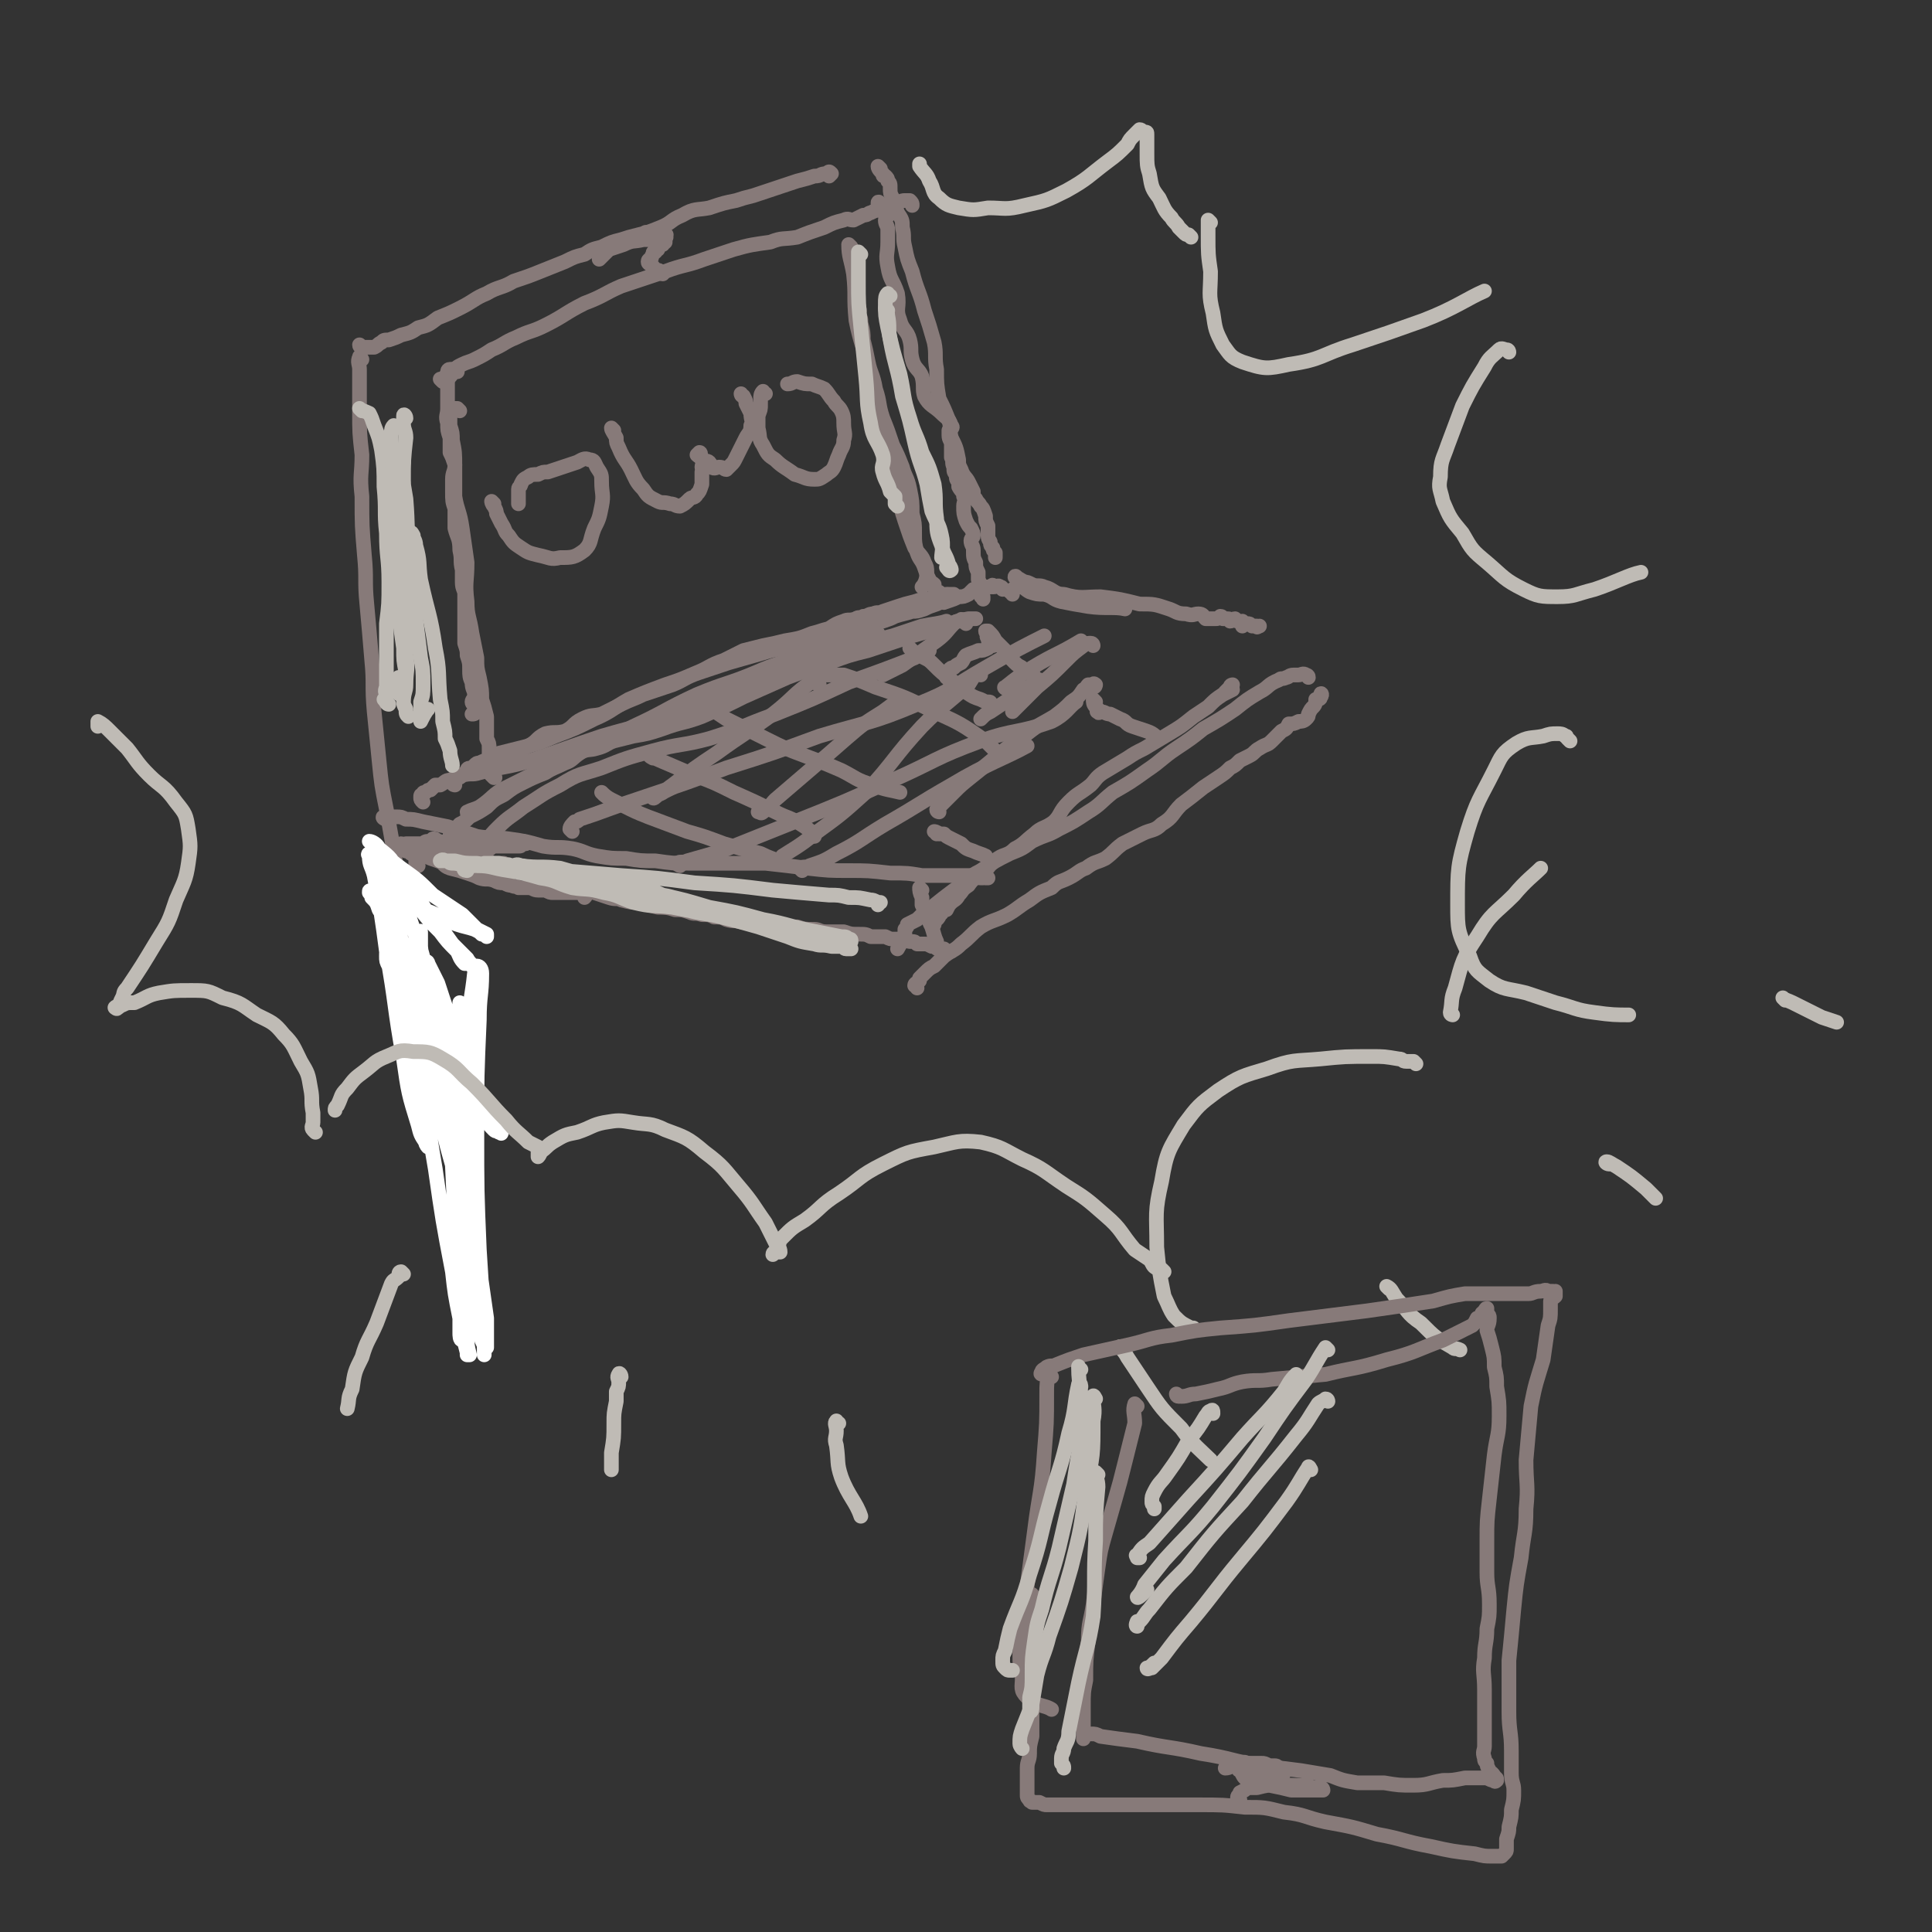 <svg viewBox='0 0 790 790' version='1.1' xmlns='http://www.w3.org/2000/svg' xmlns:xlink='http://www.w3.org/1999/xlink'><rect x="0" y="0" width="790" height="790" fill="#333333" stroke="none"/><g fill='none' stroke='#877A79' stroke-width='6' stroke-linecap='round' stroke-linejoin='round'><path d='M148,147c0,0 -1,-2 -1,-1 -1,2 0,3 0,5 0,9 0,9 0,17 0,9 0,9 1,18 0,8 -1,8 0,17 0,12 0,12 1,24 1,10 0,10 1,20 1,11 1,11 2,23 1,10 0,10 1,21 1,10 1,10 2,20 1,10 1,10 3,20 2,11 2,11 4,23 3,13 3,14 6,27 3,14 4,14 8,28 3,13 2,13 5,27 1,8 1,8 2,15 1,7 1,7 2,14 1,9 0,9 1,18 0,9 1,9 2,18 1,7 1,7 2,14 1,3 1,3 2,6 1,1 1,2 1,2 0,1 -2,1 -2,1 1,-1 2,-1 2,-2 '/><path d='M148,142c0,0 -1,0 -1,-1 0,0 1,1 2,1 1,0 1,0 2,0 1,0 1,0 2,0 2,-1 1,-1 3,-2 1,-1 1,-1 3,-1 3,-1 3,-1 5,-2 4,-1 4,-1 7,-3 4,-1 4,-1 8,-4 5,-2 5,-2 9,-4 6,-3 6,-4 11,-6 5,-3 6,-2 11,-5 6,-2 6,-2 11,-4 5,-2 5,-2 10,-4 4,-2 4,-2 8,-3 3,-2 3,-2 7,-3 4,-2 4,-2 8,-3 3,-1 3,-1 7,-2 4,-1 4,-1 9,-3 5,-2 4,-3 9,-5 5,-3 6,-2 11,-3 6,-2 6,-2 11,-3 3,-1 3,-1 7,-2 3,-1 3,-1 6,-2 3,-1 3,-1 6,-2 3,-1 3,-1 6,-2 4,-1 4,-1 7,-2 3,0 2,-1 5,-1 1,-1 1,-1 2,0 0,0 0,0 -1,1 '/><path d='M360,69c0,0 -1,-1 -1,-1 0,1 1,2 2,3 0,1 0,1 1,1 1,1 1,1 1,2 1,1 1,1 1,3 0,2 0,2 1,4 1,3 1,3 2,6 2,3 2,3 2,6 1,4 0,4 1,8 1,5 1,5 3,10 2,8 3,8 5,16 2,6 2,6 4,13 1,5 0,6 1,11 0,6 0,6 1,12 2,4 2,4 4,9 1,3 0,3 1,7 2,4 2,4 3,9 0,2 0,2 1,4 1,3 2,3 3,5 1,2 1,2 2,4 0,2 0,2 1,3 1,2 1,1 2,3 1,1 1,1 2,4 0,2 0,2 1,4 0,2 0,2 0,4 0,2 1,2 1,3 0,1 0,1 1,2 0,1 0,1 1,2 0,0 0,0 0,1 0,0 0,0 0,1 '/><path d='M410,241c0,0 0,-1 -1,-1 -1,-1 -1,0 -3,0 0,-1 0,-1 -1,0 -1,0 -1,0 -2,0 -1,0 -1,0 -2,0 -1,1 -1,1 -3,1 -1,1 -1,1 -2,2 -2,1 -2,1 -4,1 -2,1 -2,1 -5,2 -2,0 -2,0 -4,1 -3,1 -3,1 -5,2 -3,1 -3,1 -5,1 -3,1 -4,1 -7,2 -2,1 -2,1 -5,2 -3,1 -3,0 -7,1 -4,1 -4,1 -8,2 -5,1 -5,1 -9,2 -6,2 -6,3 -13,5 -6,2 -6,1 -12,3 -7,2 -7,2 -14,4 -6,2 -6,2 -12,4 -6,2 -6,3 -11,5 -6,2 -6,2 -12,4 -4,2 -5,2 -9,4 -4,2 -4,2 -8,4 -4,1 -4,0 -8,2 -4,2 -3,3 -7,5 -4,1 -4,0 -8,1 -4,2 -3,3 -7,5 -4,2 -4,2 -8,3 -2,1 -3,1 -5,2 -3,1 -3,1 -6,2 -2,1 -2,1 -4,3 -2,1 -2,1 -5,2 -2,1 -2,1 -4,2 -2,0 -2,1 -4,2 -1,0 -1,0 -2,0 -1,1 -1,1 -2,2 -1,0 -1,0 -2,1 -1,0 -1,0 -1,1 -1,0 -1,0 -1,1 0,1 0,1 1,2 0,0 0,0 0,0 '/><path d='M158,335c-1,0 -2,-1 -1,-1 0,0 1,0 2,0 2,0 2,0 3,0 2,0 2,0 4,1 3,0 3,0 7,1 5,1 5,1 10,2 6,2 6,2 12,4 6,1 6,0 13,1 7,1 7,1 14,3 6,1 6,0 12,1 5,1 5,2 10,3 6,1 6,1 12,1 6,1 6,1 12,1 7,1 7,1 14,1 8,0 8,0 15,0 8,0 8,0 16,0 9,1 9,1 17,2 9,1 9,1 17,1 8,0 8,0 17,1 7,0 7,0 13,1 5,0 5,0 10,0 3,0 3,0 7,0 2,0 2,0 5,0 1,1 1,1 3,1 1,0 1,-1 2,0 0,0 0,0 -1,0 '/><path d='M171,354c-1,0 -1,0 -1,-1 0,-1 0,-1 0,-2 0,-1 0,0 0,-1 0,-1 0,-1 0,-1 0,-1 0,-1 0,-1 1,0 1,0 1,0 1,0 1,0 1,0 1,0 1,0 2,0 1,0 1,0 2,0 1,0 1,0 2,0 1,0 1,0 2,0 1,0 1,0 3,1 2,0 2,0 3,0 2,1 2,1 4,1 2,0 2,0 4,0 2,1 2,1 4,1 2,1 2,1 3,2 3,0 3,0 5,0 2,1 2,2 4,2 2,1 2,0 4,1 1,0 1,0 3,1 2,0 2,0 3,1 2,1 2,1 4,2 2,1 2,1 4,1 3,0 3,0 6,1 2,1 2,1 5,2 2,0 2,0 4,1 3,1 3,1 6,2 3,1 3,0 5,1 4,1 4,1 7,1 4,1 4,1 8,2 3,0 4,0 7,1 3,0 3,0 6,1 2,1 2,0 5,1 3,0 3,0 5,1 3,0 3,0 5,1 3,1 3,0 6,1 4,0 4,0 7,1 3,0 3,0 6,1 2,0 2,0 5,0 2,1 2,0 5,0 3,1 3,1 7,1 2,0 2,1 5,1 4,0 4,0 7,0 3,1 3,1 6,1 3,0 3,0 5,1 3,0 3,0 6,0 2,1 2,1 4,1 2,0 2,0 4,0 2,1 1,1 3,1 1,0 1,0 2,1 2,0 2,0 3,0 1,0 1,0 3,1 1,0 1,0 2,0 0,1 0,1 1,1 0,0 1,0 2,0 0,0 0,0 0,1 2,0 2,0 3,0 0,0 0,0 0,0 '/><path d='M382,378c0,0 -1,0 -1,-1 0,0 1,0 2,-1 1,-1 1,-1 1,-2 1,-1 1,0 1,-1 1,-1 1,-1 2,-1 1,-2 1,-2 2,-3 1,-1 2,-1 3,-3 2,-2 1,-2 4,-4 2,-3 3,-3 6,-5 3,-3 2,-3 6,-6 3,-2 4,-1 7,-4 4,-2 4,-3 8,-6 3,-3 4,-2 8,-5 3,-3 2,-4 6,-8 4,-4 4,-3 9,-7 2,-2 2,-3 5,-5 5,-3 5,-3 10,-6 3,-2 3,-2 7,-4 5,-3 5,-3 10,-6 5,-3 5,-3 10,-7 3,-2 3,-2 6,-4 3,-3 3,-3 6,-5 2,-1 2,-1 4,-2 0,-1 -1,-1 -1,-1 0,-1 1,-1 1,-1 0,0 0,0 -1,1 -1,1 -1,1 -2,2 '/><path d='M416,237c0,-1 -1,-2 -1,-1 1,0 2,1 4,2 1,0 1,0 3,1 2,1 3,0 5,1 4,1 4,3 8,3 7,2 8,1 15,1 8,1 8,1 16,3 6,0 6,0 12,2 3,1 3,2 7,2 3,1 3,0 5,0 2,0 2,1 3,2 1,0 1,0 2,0 1,0 1,0 2,0 1,0 1,0 2,-1 1,0 1,1 1,1 1,0 1,0 2,0 1,0 0,0 1,1 1,0 1,-1 2,-1 1,1 0,1 2,1 0,1 0,0 1,0 0,0 0,0 0,1 0,0 0,0 0,0 0,1 0,1 0,1 0,0 0,-1 0,-1 1,0 1,0 2,0 1,0 1,0 2,1 1,0 1,0 2,0 0,1 0,0 1,0 '/><path d='M535,277c0,-1 -1,-1 -1,-1 -1,-1 -2,0 -3,0 -1,0 -1,0 -2,0 -2,0 -2,1 -3,1 -2,1 -2,0 -3,1 -5,2 -4,3 -8,5 -5,3 -5,3 -10,7 -6,4 -6,4 -13,8 -5,4 -5,4 -11,8 -6,4 -6,5 -12,9 -7,5 -7,5 -14,9 -5,4 -5,5 -10,8 -6,4 -6,4 -12,7 -5,3 -5,2 -11,5 -4,3 -4,3 -9,5 -6,3 -6,3 -12,7 -6,3 -5,4 -11,8 -4,3 -4,3 -9,7 -3,2 -3,2 -6,5 -2,1 -2,1 -4,2 0,1 0,1 -1,2 0,1 0,1 0,3 -1,2 -2,3 -3,5 '/><path d='M384,332c0,0 -1,0 -1,-1 0,0 0,0 1,-1 1,-1 1,-1 2,-2 2,-2 2,-2 4,-4 3,-3 3,-3 8,-7 5,-4 5,-4 11,-9 5,-4 5,-4 11,-8 5,-4 6,-4 11,-7 4,-3 4,-3 7,-6 3,-2 3,-2 5,-5 1,0 1,-1 2,-2 1,0 1,0 2,0 0,-1 1,0 1,0 0,0 0,1 -1,1 0,0 0,0 -1,0 '/><path d='M383,341c0,-1 -1,-1 -1,-1 0,0 1,0 2,1 1,0 1,0 2,0 1,1 1,1 3,2 2,1 2,1 4,2 2,2 2,2 5,3 2,1 3,1 5,2 '/><path d='M448,287c0,0 -1,-1 -1,-1 0,1 0,2 1,3 0,0 0,0 1,1 0,1 -1,1 0,1 0,1 1,0 1,0 2,0 2,1 4,1 2,1 2,1 4,2 3,1 2,2 5,3 3,1 3,1 6,2 3,1 3,2 5,3 0,0 0,0 0,0 '/><path d='M373,266c0,0 -1,-1 -1,-1 1,1 1,1 2,2 2,1 2,1 4,2 2,1 2,1 4,3 3,3 3,3 7,6 3,3 3,3 6,5 3,2 3,2 6,3 2,1 2,1 3,1 1,0 1,0 1,1 0,0 0,1 0,1 0,1 1,1 1,1 '/><path d='M388,278c0,0 0,-1 -1,-1 0,-1 0,-1 0,-1 1,-1 1,-1 1,-2 1,-1 1,-1 2,-1 1,-1 1,-1 3,-2 1,-1 1,-2 2,-3 2,-1 3,-1 5,-2 2,0 2,0 4,-1 1,-1 1,-1 2,-1 '/><path d='M405,262c-1,0 -1,0 -1,-1 -1,-1 0,-1 0,-1 0,-1 -1,-1 -1,-2 0,0 0,0 0,0 0,0 0,0 1,0 2,2 2,2 3,4 2,2 2,2 4,4 2,3 2,3 4,5 2,2 2,1 4,3 2,1 2,1 3,2 1,0 1,1 1,1 1,1 1,1 2,1 0,1 0,1 0,1 0,1 -1,0 -1,1 -4,1 -4,1 -7,3 -3,2 -3,2 -6,4 -3,2 -3,2 -6,4 -2,1 -2,1 -4,3 0,0 0,0 0,0 '/><path d='M395,255c0,-1 0,-1 -1,-1 -1,-1 -1,-1 -1,0 -2,0 -2,0 -3,1 -3,3 -3,4 -7,7 -7,5 -7,5 -14,10 -4,2 -6,3 -8,4 '/><path d='M267,310c0,0 -2,-1 -1,-1 1,1 2,1 4,2 7,3 7,3 14,6 8,3 8,3 16,7 9,4 9,4 17,8 6,3 6,2 12,6 3,2 3,3 4,4 '/><path d='M247,325c0,0 -1,-1 -1,-1 1,1 2,2 4,3 2,1 2,1 4,2 6,3 6,3 11,5 8,3 8,3 16,6 7,2 7,2 15,5 7,2 7,2 15,4 4,2 5,2 7,3 '/><path d='M288,287c0,0 -1,-1 -1,-1 1,1 2,2 4,4 3,2 3,2 6,4 8,4 8,4 16,8 8,4 8,4 16,7 8,3 8,3 15,6 6,3 6,4 13,6 5,2 7,2 11,3 '/><path d='M335,280c0,0 -1,0 -1,-1 0,-1 0,-1 1,-3 0,0 0,0 1,0 1,-1 1,0 2,0 1,0 1,0 2,0 2,0 2,0 5,0 6,2 6,2 13,5 12,4 12,4 24,10 11,5 11,5 21,12 2,2 2,2 4,4 '/><path d='M334,279c0,0 0,-2 -1,-1 -9,6 -8,7 -17,14 -11,8 -12,8 -23,16 -9,6 -9,6 -18,13 -3,2 -3,3 -6,4 -1,1 -2,2 -2,1 2,-1 4,-2 8,-4 0,0 0,-1 1,-1 '/><path d='M369,287c0,0 0,-1 -1,-1 -3,2 -3,2 -7,5 -8,5 -8,5 -15,11 -8,7 -8,7 -15,13 -7,6 -7,6 -14,12 -2,2 -2,3 -5,5 -1,1 -1,0 -2,0 '/><path d='M401,276c0,0 0,-1 -1,-1 -2,1 -2,2 -4,5 -9,8 -10,8 -19,17 -12,13 -11,14 -23,27 -10,9 -10,9 -21,17 -6,5 -10,7 -13,9 '/><path d='M447,264c0,0 0,-1 -1,-1 -1,0 -2,0 -3,1 -4,3 -4,3 -7,6 -6,6 -6,6 -12,11 -5,5 -7,7 -10,10 '/><path d='M414,243c0,-1 -1,-1 -1,-1 1,-1 2,-2 4,-2 2,0 2,1 4,2 3,1 3,1 6,1 4,1 3,2 7,3 5,1 5,1 11,2 7,1 11,0 15,1 '/><path d='M187,152c0,0 0,-1 -1,-1 0,0 0,0 -1,0 -1,0 -1,0 -1,0 -1,0 -1,1 -1,1 0,1 0,1 0,2 0,1 0,1 0,2 0,1 0,1 0,2 0,2 0,2 0,4 0,3 0,3 0,5 0,3 -1,3 0,6 0,3 0,3 1,6 0,3 0,3 0,6 1,2 1,2 2,5 0,3 -1,3 -1,6 0,3 0,3 0,5 0,4 0,4 1,7 0,4 0,4 0,8 1,4 2,4 2,9 1,4 0,4 1,8 0,2 0,2 0,5 0,3 1,3 1,5 0,2 0,2 0,4 0,1 0,1 0,3 0,2 0,2 0,4 0,3 0,3 0,5 0,2 0,2 0,4 1,3 1,3 1,5 1,3 1,3 1,6 0,2 0,3 1,5 0,3 1,3 1,5 0,2 -1,2 -1,3 0,1 1,1 1,2 0,1 0,1 0,1 0,1 1,1 1,1 -1,1 -1,1 -2,1 '/><path d='M181,156c0,0 -1,-1 -1,-1 1,0 1,0 2,-1 1,0 1,0 2,0 1,-1 1,-2 2,-3 1,-1 1,-1 3,-2 2,-1 3,-1 5,-2 4,-2 4,-2 7,-4 5,-2 5,-3 10,-5 6,-3 6,-2 12,-5 8,-4 8,-5 16,-9 8,-3 8,-4 15,-7 9,-3 9,-3 18,-6 8,-3 8,-2 16,-5 6,-2 6,-2 12,-4 7,-2 8,-2 15,-3 5,-2 5,-1 11,-2 5,-2 5,-2 11,-4 4,-2 4,-2 8,-3 2,-1 2,0 4,0 2,-1 2,-1 4,-2 2,0 2,-1 3,-1 2,-1 2,-1 4,-1 2,-1 2,-1 4,-2 2,0 2,-1 3,-1 2,-1 2,-1 3,-1 1,0 2,0 2,0 1,1 1,1 1,2 '/><path d='M271,112c0,0 0,-1 -1,-1 -1,-1 -1,0 -2,-1 0,0 0,0 -1,0 0,0 0,0 0,-1 -1,0 0,0 -1,-1 0,0 -1,0 -1,-1 0,-1 1,-1 1,-1 1,-1 0,-1 1,-2 0,-1 0,-1 1,-1 0,-1 0,-1 1,-1 0,-1 0,-1 0,-2 1,0 1,0 2,0 0,-1 0,0 1,-1 0,-1 0,-1 0,-2 0,0 0,0 0,-1 0,0 1,0 0,0 0,-1 -1,0 -2,-1 0,0 0,0 -1,0 -1,-1 -1,-1 -2,0 0,0 0,0 -1,0 -1,0 -1,0 -2,0 0,0 0,0 -1,1 0,0 0,0 0,0 0,1 -1,1 0,1 0,0 1,0 2,0 1,0 1,0 2,0 1,0 1,0 3,-1 1,0 1,1 1,1 1,0 2,0 1,0 0,1 -1,0 -2,0 -4,1 -4,1 -7,1 -4,1 -4,0 -8,2 -3,1 -3,1 -6,2 -2,2 -3,3 -4,4 '/></g>
<g fill='none' stroke='#FFFFFF' stroke-width='6' stroke-linecap='round' stroke-linejoin='round'><path d='M163,387c-1,0 -2,-2 -1,-1 0,1 1,1 2,4 4,7 5,7 7,15 7,21 8,21 13,42 5,22 5,22 9,45 2,18 2,18 3,37 1,10 1,10 1,19 1,2 1,2 1,4 0,1 0,2 0,2 0,-1 0,-1 0,-2 0,-5 0,-5 0,-10 -1,-15 -1,-15 -2,-31 -1,-24 -1,-24 -1,-49 0,-22 0,-22 1,-45 0,-10 1,-10 1,-19 0,-2 -1,-3 -2,-3 0,0 -1,2 -1,3 -1,10 -2,10 -2,21 -2,23 -2,23 -2,46 0,22 1,22 2,44 1,16 1,16 3,31 1,4 2,4 3,8 0,2 1,3 1,3 0,-4 0,-6 0,-12 -2,-14 -2,-14 -4,-28 -4,-24 -4,-24 -8,-48 -3,-19 -3,-19 -5,-38 -1,-7 0,-7 -1,-14 0,-1 -1,-3 -1,-2 -1,1 0,3 0,7 1,9 2,9 3,19 1,21 1,21 2,42 1,21 1,21 2,42 1,13 1,13 2,27 1,3 1,3 2,7 0,1 0,1 0,1 1,0 1,0 1,0 -1,-4 -1,-4 -1,-8 0,-16 0,-16 -1,-31 0,-26 -1,-26 -1,-52 0,-20 1,-20 1,-39 0,-6 -1,-6 -1,-12 0,-1 -1,-2 -1,-2 0,1 0,2 0,4 0,5 -1,5 -1,11 0,14 0,14 1,27 0,18 0,18 0,36 0,16 1,16 1,32 0,10 0,10 -1,20 0,2 0,2 0,5 0,1 0,3 1,3 0,0 0,-2 0,-3 -1,-3 -1,-3 -1,-6 -2,-10 -2,-10 -3,-19 -4,-21 -4,-21 -7,-42 -4,-23 -3,-23 -8,-45 -2,-12 -3,-12 -6,-24 -1,-5 -2,-5 -3,-9 -1,-2 -1,-2 -2,-5 -1,-2 -1,-2 -1,-4 0,-2 0,-2 1,-4 0,-2 0,-2 1,-4 0,-1 0,-1 0,-2 1,0 1,0 2,0 1,1 1,1 1,2 1,1 1,1 2,3 1,3 1,3 3,5 2,4 2,4 3,7 3,6 3,6 4,11 3,9 3,9 6,18 2,7 2,7 5,15 2,4 2,4 4,8 0,3 0,3 1,5 0,1 0,2 0,2 -1,-1 -1,-2 -2,-3 -2,-5 -2,-5 -3,-11 -3,-13 -2,-13 -5,-26 -4,-14 -5,-14 -9,-29 -3,-8 -3,-8 -6,-17 -1,-3 -1,-3 -3,-5 0,-2 -1,-2 -1,-3 -1,-1 -1,-2 -1,-3 -1,0 -2,0 -2,0 0,0 1,0 2,1 3,2 2,2 4,4 4,4 4,4 7,7 4,5 4,5 8,9 3,4 3,4 7,8 1,2 1,3 3,5 1,0 1,0 2,0 1,1 1,1 1,1 0,-1 -1,-1 -2,-3 -3,-3 -3,-3 -6,-6 -5,-7 -5,-7 -11,-14 -5,-8 -5,-8 -11,-15 -3,-6 -3,-6 -8,-10 -1,-2 -3,-3 -4,-3 0,0 1,1 2,1 1,2 1,2 3,3 4,4 4,4 8,7 7,5 7,5 13,11 6,4 6,4 12,8 3,3 3,3 6,6 2,1 2,1 4,2 0,0 0,1 0,1 0,0 -1,-1 -2,-1 -1,-1 -1,-1 -3,-2 -3,-1 -4,-1 -7,-2 -6,-2 -6,-3 -11,-5 -6,-2 -6,-3 -11,-4 -5,-2 -5,-1 -9,-3 -2,0 -2,-1 -4,-1 -1,-1 -1,-1 -1,0 0,0 1,1 1,2 2,2 2,2 3,5 4,6 4,6 7,12 7,13 7,12 14,25 7,15 7,15 14,30 4,9 4,9 9,18 1,3 1,3 3,5 1,1 1,0 2,1 1,0 1,1 1,0 -1,0 -2,-1 -3,-2 -2,-3 -2,-3 -4,-7 -6,-13 -5,-13 -10,-27 -5,-12 -5,-13 -9,-25 -2,-4 -2,-4 -4,-8 0,-1 -1,-1 -2,-1 0,1 0,1 0,2 2,6 2,6 3,11 3,13 3,13 6,27 3,15 3,15 6,30 2,11 1,12 3,23 0,3 0,3 1,6 0,1 0,1 -1,1 0,0 0,0 0,0 -1,-2 -1,-2 -2,-4 -1,-4 -1,-4 -3,-9 -4,-14 -4,-14 -7,-29 -4,-14 -4,-14 -7,-29 -1,-5 -1,-5 -1,-11 -1,-1 -1,-2 -1,-2 1,0 2,1 3,2 1,3 0,3 1,7 2,11 2,11 5,22 4,14 4,14 8,28 3,10 3,10 6,21 0,3 0,3 1,6 0,1 0,2 0,2 -1,1 -1,1 -1,0 -1,-1 -1,-1 -2,-3 -3,-9 -3,-9 -6,-19 -6,-22 -5,-22 -11,-44 -5,-21 -6,-21 -11,-42 -2,-8 -2,-8 -4,-16 -1,-1 -1,-2 -1,-2 -1,0 0,0 1,1 1,4 1,4 1,8 3,11 3,11 5,22 3,17 3,17 6,35 1,12 1,12 3,24 0,3 0,3 1,7 0,0 0,1 0,1 0,0 -1,-1 -1,-2 -2,-3 -2,-3 -3,-7 -4,-13 -4,-13 -6,-27 -4,-22 -3,-22 -7,-44 -2,-15 -2,-15 -5,-31 -1,-4 -2,-4 -2,-8 -1,-1 0,-1 1,-1 0,0 1,0 1,1 2,1 1,2 2,3 2,4 1,4 3,8 3,11 3,11 6,23 4,15 4,15 8,30 2,11 2,11 4,21 1,4 1,4 2,7 1,1 1,2 1,3 -1,0 -1,0 -1,-1 -1,-1 -1,-1 -1,-2 -1,-3 -1,-3 -2,-6 -1,-8 0,-8 0,-16 -1,-12 -1,-12 -2,-23 -1,-7 -1,-7 -2,-13 0,-2 1,-4 1,-3 0,1 0,3 0,6 1,8 0,8 1,15 2,15 2,15 4,29 2,14 2,14 6,27 3,12 4,11 8,23 1,2 1,2 2,4 '/></g>
<g fill='none' stroke='#877A79' stroke-width='6' stroke-linecap='round' stroke-linejoin='round'><path d='M215,345c0,0 0,0 -1,-1 0,0 0,1 -1,1 0,1 0,1 -1,1 0,0 0,0 -1,0 0,0 0,0 -1,0 0,0 0,0 -1,0 -1,0 -1,0 -2,0 0,0 0,0 -1,0 -1,0 -1,0 -2,0 0,0 0,0 -1,0 -1,0 -1,0 -1,0 -1,0 -1,1 -2,1 -1,0 -1,0 -2,0 -1,0 -1,0 -2,0 -2,0 -2,-1 -3,-1 -2,0 -2,0 -4,-1 -2,0 -2,0 -4,0 -2,-1 -2,0 -4,0 -1,-1 -1,-1 -2,-1 -1,-1 -1,-1 -2,-1 0,0 0,1 -1,1 -2,0 -2,0 -3,1 -1,0 -1,0 -2,0 -2,0 -2,0 -3,0 -1,0 -1,0 -2,0 -1,1 -1,0 -2,0 0,0 0,0 0,0 0,1 0,1 0,1 1,1 1,1 2,2 1,0 1,0 2,1 1,0 1,0 3,0 1,1 1,1 3,1 2,1 2,1 5,2 3,1 2,2 5,3 4,1 4,1 7,2 3,1 3,1 5,2 3,1 3,0 6,1 2,1 2,1 4,1 2,1 2,1 3,1 2,1 2,0 3,1 2,0 2,0 4,0 2,0 2,1 4,1 1,0 1,0 3,0 2,1 2,1 3,1 2,0 2,0 3,0 1,0 1,0 1,0 1,0 1,0 2,0 1,0 1,0 2,0 1,0 1,0 2,0 1,0 1,0 1,0 1,0 1,0 2,0 0,0 1,-1 1,-1 0,1 0,2 -1,3 '/><path d='M375,404c0,-1 -1,-1 -1,-1 0,-1 1,-1 2,-2 0,0 0,-1 0,-1 1,-1 1,-1 2,-2 2,-2 2,-2 4,-3 2,-2 2,-2 4,-4 4,-3 4,-2 7,-5 4,-3 4,-4 8,-7 5,-3 5,-2 11,-5 5,-3 4,-3 9,-6 4,-3 4,-3 9,-5 3,-3 3,-2 7,-4 4,-2 4,-3 7,-4 4,-3 4,-2 8,-4 4,-3 3,-3 7,-6 4,-2 4,-2 8,-4 4,-2 5,-1 8,-4 5,-3 4,-4 8,-8 4,-3 4,-3 9,-7 3,-2 3,-2 6,-4 3,-2 3,-2 5,-4 2,-1 2,-1 4,-3 2,-1 2,-1 4,-2 2,-1 2,-2 4,-3 3,-2 3,-1 5,-3 2,-2 2,-2 4,-4 2,-1 2,-1 3,-3 2,0 2,0 4,-1 1,0 2,0 3,-1 1,-1 1,-1 1,-2 1,-2 1,-2 2,-3 1,-1 1,-2 1,-3 1,0 2,0 2,-1 1,-1 0,-2 0,-1 0,0 0,1 -1,2 '/><path d='M377,364c0,0 -1,-1 -1,-1 0,1 0,2 1,4 0,1 0,1 0,3 1,2 1,2 2,4 1,3 1,3 2,5 1,3 1,4 2,6 '/><path d='M360,84c0,-1 -1,-2 -1,-1 1,0 2,1 3,2 0,0 -1,1 -1,1 1,1 1,1 2,2 0,1 -1,1 -1,2 0,2 1,2 1,4 0,3 0,3 0,5 0,5 -1,5 0,10 1,6 2,5 4,11 1,6 -1,6 1,11 1,4 3,4 4,8 1,4 0,4 1,8 1,4 3,4 4,7 1,4 0,5 1,8 2,4 4,4 7,7 2,2 3,2 4,5 1,1 0,1 -1,2 0,1 0,1 0,2 0,2 1,2 1,4 0,3 0,3 0,5 1,2 0,2 1,4 0,2 0,2 1,3 0,2 0,2 1,3 0,1 0,1 0,2 1,2 2,2 2,4 1,2 0,2 0,4 0,3 0,3 1,6 1,2 1,2 2,3 1,2 1,2 1,3 0,1 -1,1 -1,2 0,2 1,2 1,4 0,3 0,3 1,5 0,2 0,2 1,4 0,2 0,2 0,3 1,2 1,2 1,3 0,0 0,0 0,1 0,0 0,0 0,1 0,1 0,1 0,1 0,1 0,1 1,1 0,1 0,1 0,1 '/><path d='M351,125c0,0 -1,-1 -1,-1 0,0 1,1 1,2 1,1 0,1 0,3 1,1 1,1 1,3 1,4 1,4 1,7 1,4 1,4 2,9 1,5 2,5 3,11 2,6 1,6 3,12 2,5 2,5 4,11 2,4 2,4 4,9 1,4 2,4 3,9 1,5 1,5 1,10 1,4 1,4 1,8 0,4 0,4 1,8 1,3 2,3 3,6 1,3 1,3 2,5 0,1 1,1 2,2 0,2 0,2 1,3 1,0 1,0 2,1 0,1 0,1 0,1 0,1 0,1 0,1 1,1 1,2 1,1 0,0 0,-1 1,-3 '/><path d='M348,101c0,0 -1,-1 -1,-1 0,5 1,6 2,12 1,9 0,9 1,19 2,10 3,10 5,20 2,11 1,11 4,22 3,11 3,10 6,21 3,9 2,10 5,19 2,6 2,6 4,11 2,3 3,3 4,6 1,2 1,2 1,4 0,3 -1,5 -2,6 '/><path d='M188,168c0,0 0,0 -1,-1 0,0 0,0 -1,0 -1,0 -1,0 -1,0 -1,0 -1,0 -1,0 0,1 0,1 0,1 0,1 0,1 0,1 0,3 0,3 0,5 1,3 1,3 1,6 1,5 1,5 1,11 0,6 0,6 0,12 1,6 2,6 3,13 1,7 1,7 2,14 0,8 -1,8 0,16 0,6 1,6 2,13 1,5 1,5 2,10 0,4 0,4 1,8 1,5 1,5 1,9 1,3 1,3 2,7 0,2 0,2 0,5 0,2 0,2 0,4 1,2 1,2 1,4 0,1 0,1 0,3 0,1 0,1 0,2 0,2 0,2 0,3 0,1 0,1 0,1 0,1 0,1 1,2 0,0 0,0 1,1 0,0 0,0 0,0 1,0 0,0 0,-1 0,-1 0,-1 -1,-1 '/><path d='M192,316c0,-1 -1,-1 -1,-1 0,-1 1,-1 2,-1 1,-1 1,-1 1,-1 1,-1 1,-1 2,-1 2,-1 2,-1 3,-1 3,-2 2,-2 5,-3 4,-1 4,-1 8,-2 8,-2 8,-2 15,-5 8,-3 8,-3 16,-7 7,-3 7,-4 14,-8 7,-3 7,-3 15,-6 6,-2 6,-2 13,-5 5,-2 5,-3 11,-5 4,-2 4,-2 8,-4 4,-1 4,-1 8,-2 5,-1 5,-1 9,-2 6,-1 6,-1 11,-3 4,-1 3,-1 7,-2 3,-2 3,-2 6,-3 2,-1 2,0 5,-1 1,-1 2,0 3,-1 2,0 2,-1 4,-1 2,-1 2,0 4,-1 3,-1 3,-1 6,-2 3,-1 3,-1 7,-2 3,-1 3,-1 6,-1 3,-1 3,-1 5,-1 1,-1 1,0 3,-1 1,0 1,0 2,0 '/><path d='M185,343c0,0 -1,-1 -1,-1 0,-1 0,-1 1,-1 2,-2 1,-2 3,-4 2,-1 2,-1 4,-3 4,-2 4,-2 7,-4 3,-3 3,-3 7,-5 4,-3 4,-3 8,-5 4,-2 4,-2 9,-4 3,-2 4,-2 8,-4 3,-1 3,-2 6,-4 3,-2 4,-1 7,-2 4,-1 4,-2 7,-3 4,-1 4,-1 8,-2 6,-1 6,-1 12,-3 8,-3 8,-2 16,-5 9,-4 9,-4 17,-8 9,-4 9,-4 18,-8 8,-3 8,-3 17,-6 8,-3 8,-3 16,-5 9,-3 9,-3 18,-6 7,-2 7,-2 14,-4 4,-2 4,-2 9,-3 1,0 1,0 3,0 '/><path d='M186,321c0,0 -1,0 -1,-1 0,0 -1,-1 0,-1 0,-1 1,0 2,-1 1,0 1,0 2,-1 4,-1 4,0 7,-1 11,-3 11,-2 21,-5 15,-5 14,-5 29,-10 17,-5 17,-4 34,-10 15,-5 15,-6 30,-13 12,-5 11,-5 24,-9 7,-3 8,-2 16,-5 7,-2 7,-2 15,-4 6,-2 6,-2 12,-4 5,-1 7,-1 10,-2 '/><path d='M192,333c0,0 -1,0 -1,-1 2,-1 3,-1 5,-2 6,-4 5,-5 11,-8 12,-6 12,-6 24,-12 14,-6 14,-6 28,-13 13,-6 13,-7 26,-13 12,-5 12,-4 24,-9 9,-4 9,-3 18,-7 6,-2 6,-3 12,-5 6,-2 6,-3 11,-4 4,-1 6,0 9,0 '/><path d='M200,345c0,0 -1,0 -1,-1 2,-3 2,-3 5,-6 4,-4 5,-4 10,-8 8,-5 7,-5 15,-9 8,-5 8,-4 17,-7 10,-4 10,-4 21,-7 11,-3 12,-2 23,-5 13,-4 13,-5 27,-10 15,-6 15,-6 30,-13 14,-5 14,-5 27,-10 3,-2 3,-2 6,-3 '/><path d='M234,340c0,0 -1,-1 -1,-1 0,-1 1,-2 2,-3 1,0 1,0 2,-1 3,-1 3,-1 6,-2 11,-4 11,-4 23,-8 15,-5 15,-5 31,-11 19,-6 19,-6 38,-13 20,-6 21,-5 40,-13 15,-6 14,-7 28,-15 12,-7 16,-9 24,-13 '/><path d='M278,354c0,0 -2,-1 -1,-1 1,-1 2,0 4,-1 7,-2 7,-2 14,-4 15,-6 15,-6 30,-12 20,-8 20,-8 40,-17 18,-8 17,-9 36,-16 14,-5 15,-3 29,-8 6,-3 7,-6 10,-8 '/><path d='M328,356c0,0 -1,-1 -1,-1 2,-1 3,0 4,-1 6,-2 6,-2 11,-5 10,-5 10,-6 20,-12 14,-8 13,-8 27,-16 15,-9 22,-11 31,-16 '/><path d='M412,282c0,0 -2,-1 -1,-1 5,-4 5,-4 11,-8 10,-6 10,-5 20,-11 0,0 0,0 0,0 '/><path d='M202,206c0,0 -1,-1 -1,-1 0,0 0,1 1,2 1,2 1,2 1,3 1,2 1,2 2,4 2,3 1,3 3,5 2,3 2,3 5,5 3,2 3,2 7,3 5,1 5,2 9,1 5,0 6,0 10,-3 3,-3 2,-4 4,-9 2,-4 2,-4 3,-9 1,-5 0,-5 0,-10 0,-3 0,-3 -2,-6 -1,-2 -1,-3 -3,-3 -2,-1 -3,0 -5,1 -3,1 -3,1 -6,2 -3,1 -3,1 -6,2 -2,0 -2,0 -4,1 -2,0 -3,0 -4,1 -2,1 -2,1 -3,3 0,1 -1,1 -1,2 0,3 0,4 0,6 '/><path d='M251,176c0,0 -1,-1 -1,-1 0,1 1,2 2,4 0,2 0,2 1,4 2,5 3,5 5,9 2,4 2,5 5,8 2,3 2,3 6,5 2,1 2,0 5,1 2,0 2,1 4,1 2,-1 2,-1 4,-3 1,-1 2,0 3,-2 1,-1 1,-1 2,-4 0,-2 0,-2 0,-5 1,-1 0,-1 0,-2 0,-1 1,-2 0,-3 0,-1 -1,-1 -2,-2 0,0 1,-1 1,-1 1,0 0,2 1,3 1,1 2,0 3,1 1,1 0,2 1,2 1,1 2,0 3,0 2,0 2,1 3,1 1,-1 1,-1 2,-2 1,-1 1,-1 2,-3 1,-2 1,-2 2,-4 1,-2 1,-2 2,-4 1,-2 2,-2 2,-5 1,-2 0,-2 0,-5 -1,-2 -1,-2 -2,-4 0,-1 0,-1 -1,-3 -1,0 -1,-1 -1,-1 '/><path d='M313,161c-1,0 -1,-1 -1,-1 -1,1 -1,2 -1,3 0,1 0,1 0,2 0,3 0,2 -1,5 0,3 0,3 0,5 1,4 0,4 2,7 2,4 2,4 5,6 3,3 4,3 8,6 4,1 4,2 8,2 2,0 2,0 5,-2 1,-1 2,-1 3,-3 1,-2 1,-3 2,-5 1,-3 2,-3 2,-6 1,-3 0,-3 0,-7 0,-2 0,-3 -1,-5 -1,-2 -2,-2 -3,-4 -2,-2 -2,-3 -4,-5 -2,-1 -3,-1 -5,-2 -3,0 -3,0 -6,-1 -2,0 -2,1 -4,1 '/></g>
<g fill='none' stroke='#BFBBB5' stroke-width='6' stroke-linecap='round' stroke-linejoin='round'><path d='M166,171c0,-1 -1,-2 -1,-1 0,0 0,1 0,3 0,3 1,3 1,6 -1,9 -1,9 -1,18 -1,10 -2,10 -3,19 -1,9 -1,9 -1,18 0,8 1,8 2,16 1,8 1,8 2,15 0,5 0,5 1,10 0,3 -1,3 -1,5 0,2 0,2 0,3 0,0 -1,0 -1,0 -1,1 -1,1 -1,0 0,-1 0,-2 0,-4 0,-1 0,-1 0,-2 '/><path d='M148,168c0,0 -1,-1 -1,-1 1,1 2,1 4,2 1,2 1,2 2,5 2,5 2,5 3,10 1,7 1,8 1,15 1,10 0,10 1,19 0,10 1,10 1,20 0,9 0,9 -1,17 0,8 0,8 0,15 0,5 0,5 0,11 -1,2 0,2 0,4 0,1 0,1 0,2 0,1 1,1 1,1 -1,0 -1,-1 -2,-2 '/><path d='M162,175c0,0 -1,-1 -1,-1 -1,1 -1,2 -1,3 0,2 0,2 0,4 0,6 0,6 1,12 1,13 2,13 2,25 1,13 0,13 1,26 1,12 2,12 2,24 1,6 0,6 0,12 0,3 -1,3 -1,7 0,1 0,1 1,3 0,2 0,2 1,3 '/><path d='M165,189c0,0 -1,-1 -1,-1 0,1 0,2 0,4 1,6 1,6 2,12 1,12 0,12 2,24 1,12 1,12 2,25 1,8 1,8 2,16 1,5 1,5 1,11 0,4 0,4 -1,7 0,2 0,2 0,5 0,1 0,1 0,2 0,0 0,1 0,1 1,-2 2,-4 3,-5 '/><path d='M169,219c0,0 -1,-2 -1,-1 1,2 2,3 2,5 2,7 1,7 2,14 3,14 4,14 6,28 2,10 1,10 2,21 1,5 1,5 1,9 1,4 1,4 1,7 1,2 1,2 2,5 0,3 1,4 1,6 '/><path d='M191,356c0,0 -2,0 -1,-1 1,-1 2,-1 4,-1 2,-1 2,0 4,-1 3,0 3,0 6,0 5,1 5,1 9,1 8,1 8,0 16,1 7,2 7,2 14,4 7,1 7,1 14,3 7,1 7,1 14,4 6,1 6,2 12,4 7,2 7,2 14,4 7,2 7,2 13,5 6,2 6,2 12,4 5,2 5,2 11,3 3,1 3,0 7,1 2,0 2,0 4,0 1,0 1,1 2,1 1,0 1,0 1,0 1,0 1,0 1,0 0,0 0,0 0,0 0,0 0,0 -1,-1 -1,0 -1,0 -1,-1 -2,0 -2,-1 -3,-1 -4,-1 -4,-1 -8,-2 -10,-2 -10,-2 -21,-5 -9,-2 -9,-2 -19,-4 -10,-1 -10,-1 -20,-3 -8,-1 -8,0 -16,-2 -6,-2 -6,-3 -12,-4 -7,-2 -7,-1 -13,-2 -7,-2 -6,-3 -13,-4 -7,-2 -7,-2 -13,-3 -7,-1 -7,-2 -13,-2 -4,-1 -4,0 -9,-1 -2,0 -2,0 -3,-1 -2,0 -3,0 -3,0 0,0 1,-1 2,0 2,0 2,0 4,0 4,1 4,1 9,1 13,2 14,2 27,4 15,3 15,3 29,6 14,4 13,5 27,8 8,3 9,2 17,4 8,2 8,2 15,4 6,1 6,1 12,2 5,1 5,1 10,2 3,1 3,1 6,2 2,0 2,0 3,0 2,0 2,0 4,0 1,0 1,0 2,0 0,0 1,0 1,0 0,-1 0,-1 -1,-1 -1,-1 -1,-1 -3,-1 -5,-1 -5,-1 -10,-2 -11,-2 -11,-3 -22,-5 -11,-3 -11,-3 -22,-5 -10,-3 -10,-3 -19,-5 -9,-2 -9,-2 -17,-4 -8,-1 -8,1 -16,-1 -6,-1 -5,-3 -11,-4 -6,-1 -6,0 -12,-1 -3,0 -3,0 -5,-1 -1,0 -2,-1 -2,-1 0,-1 0,0 1,0 2,0 2,-1 4,0 3,0 3,1 6,2 5,0 5,0 11,0 12,1 12,1 24,2 15,1 15,1 30,3 16,1 16,1 32,3 11,1 11,1 23,2 4,0 4,0 8,1 5,0 4,0 9,1 1,0 1,0 3,1 0,0 1,0 1,0 0,0 -1,0 -1,1 '/><path d='M352,104c0,0 -1,-1 -1,-1 0,4 0,6 0,11 0,10 0,10 1,20 1,10 1,10 2,20 1,10 0,10 2,19 1,7 3,7 5,13 1,4 -1,4 0,7 1,4 2,4 3,8 1,1 1,1 2,2 0,1 0,2 0,3 0,0 1,1 1,1 '/><path d='M364,121c-1,0 -1,-1 -1,-1 -1,1 -1,2 -1,4 0,5 0,5 1,10 2,9 2,9 5,19 2,9 1,9 4,18 2,7 3,7 5,14 3,6 3,6 5,13 1,7 0,7 1,14 0,5 0,6 2,11 1,4 2,4 3,8 1,1 1,2 1,2 -1,1 -1,0 -2,-1 '/><path d='M363,127c0,0 -1,-1 -1,-1 0,1 1,1 1,3 1,5 0,5 1,10 2,11 3,11 5,23 3,10 3,10 5,19 2,9 3,9 5,17 1,6 1,6 2,11 2,5 3,5 4,10 1,4 0,7 0,9 '/><path d='M495,91c0,0 -1,-1 -1,-1 0,2 0,3 0,6 0,8 0,8 1,15 0,9 -1,9 1,17 1,7 1,7 4,13 3,4 3,5 8,7 9,3 10,3 19,1 14,-2 13,-4 26,-8 15,-5 15,-5 29,-10 13,-5 18,-9 25,-12 '/><path d='M617,144c0,0 0,-1 -1,-1 -1,0 -2,-1 -3,0 -3,3 -4,3 -6,7 -5,8 -5,8 -9,16 -3,8 -3,8 -6,16 -2,6 -3,6 -3,13 -1,5 0,5 1,10 3,7 3,7 8,13 4,7 4,7 10,12 7,6 7,7 15,11 6,3 7,3 14,3 7,0 7,-1 15,-3 9,-3 14,-6 19,-7 '/><path d='M642,303c0,0 -1,-1 -1,-1 -1,-1 0,-1 -1,-1 -1,-1 -2,-1 -3,-1 -3,0 -3,0 -6,1 -5,1 -6,0 -11,3 -6,4 -6,5 -9,11 -6,12 -7,12 -11,25 -4,14 -4,15 -4,30 0,10 0,11 5,21 2,6 3,6 8,10 6,4 7,3 15,5 6,2 6,2 12,4 8,2 8,3 16,4 7,1 9,1 14,1 '/><path d='M579,435c0,0 -1,-1 -1,-1 -1,0 -1,0 -3,0 -2,0 -1,-1 -3,-1 -6,-1 -6,-1 -11,-1 -11,0 -11,0 -21,1 -11,1 -11,0 -22,4 -10,3 -11,3 -20,9 -8,6 -8,6 -14,14 -6,10 -7,11 -9,23 -3,13 -2,13 -2,27 1,10 1,10 3,20 2,4 2,5 4,8 3,3 3,3 7,5 0,0 0,0 1,0 '/><path d='M476,520c-1,-1 -1,-1 -1,-1 -1,-1 -2,0 -3,-1 -1,-1 -1,-2 -2,-3 -3,-2 -3,-2 -6,-4 -6,-7 -5,-8 -12,-14 -8,-7 -8,-7 -16,-12 -9,-6 -9,-7 -18,-11 -8,-4 -8,-5 -17,-7 -9,-1 -10,0 -19,2 -11,2 -11,2 -21,7 -10,5 -9,6 -18,12 -8,5 -7,6 -14,11 -5,3 -5,3 -9,7 -2,2 -1,2 -2,5 -1,1 -2,1 -2,2 0,0 1,-1 2,-1 1,0 1,0 1,0 0,-2 -1,-2 -2,-4 -2,-4 -2,-4 -4,-8 -5,-7 -5,-8 -11,-15 -6,-7 -6,-8 -14,-14 -7,-6 -8,-6 -16,-9 -6,-3 -7,-2 -13,-3 -6,-1 -6,-1 -12,0 -5,1 -5,2 -11,4 -5,1 -5,1 -10,4 -3,2 -2,2 -5,4 0,0 -1,0 -1,0 0,1 0,2 0,2 0,0 1,-1 1,-2 -1,-1 -1,-1 -1,-2 -2,-1 -2,-1 -4,-2 -4,-4 -5,-4 -9,-9 -7,-7 -6,-7 -14,-15 -6,-5 -5,-6 -12,-10 -5,-3 -6,-3 -12,-3 -6,-1 -6,0 -11,2 -5,2 -5,3 -9,6 -4,3 -4,3 -7,7 -3,3 -2,3 -4,7 -1,1 -1,1 -1,2 '/><path d='M594,415c0,0 -1,0 -1,-1 1,-5 0,-5 2,-10 3,-11 3,-12 9,-21 6,-10 7,-9 15,-17 5,-6 8,-8 11,-11 '/><path d='M487,97c0,0 0,0 -1,-1 -1,0 -1,0 -2,-1 -1,-1 -1,-1 -2,-2 -1,-2 -2,-2 -3,-4 -3,-3 -3,-4 -5,-8 -3,-4 -3,-4 -4,-10 -1,-3 -1,-4 -1,-8 0,-2 0,-2 0,-5 0,-2 0,-2 0,-3 0,-1 0,-1 -1,-1 0,0 0,0 0,0 -1,0 -1,-1 -2,-1 -1,1 -1,1 -2,2 -2,2 -2,2 -3,4 -4,4 -4,4 -8,7 -8,6 -8,7 -17,12 -8,4 -8,4 -17,6 -8,2 -8,1 -15,1 -6,1 -6,1 -12,0 -4,-1 -5,-1 -8,-4 -3,-2 -2,-4 -4,-7 -1,-3 -2,-3 -4,-6 0,0 0,-1 0,-1 '/><path d='M129,463c0,0 -1,-1 -1,-1 -1,-1 0,-2 0,-3 0,-2 0,-2 0,-4 -1,-5 0,-5 -1,-10 -1,-6 -1,-6 -4,-11 -3,-6 -3,-7 -7,-11 -4,-5 -5,-5 -11,-8 -6,-4 -6,-5 -14,-7 -6,-3 -6,-3 -13,-3 -7,0 -7,0 -13,1 -5,1 -5,2 -10,4 -3,0 -3,0 -5,1 -1,0 -1,1 -2,1 0,1 -1,0 -1,0 1,-1 1,0 2,-1 0,-1 0,-1 1,-3 1,-2 0,-2 2,-4 6,-9 6,-9 12,-19 5,-8 5,-8 8,-17 3,-7 4,-8 5,-15 1,-7 1,-7 0,-14 -1,-6 -1,-6 -5,-11 -5,-7 -6,-6 -11,-11 -5,-5 -5,-6 -9,-11 -3,-3 -3,-3 -7,-7 -2,-2 -3,-3 -5,-4 0,0 0,2 0,2 '/><path d='M165,521c0,0 -1,-1 -1,-1 -1,0 -1,1 -1,2 -2,2 -2,1 -3,3 -3,8 -3,8 -6,16 -3,7 -4,7 -6,14 -3,6 -3,6 -4,13 -2,4 -1,4 -2,8 '/><path d='M254,563c0,-1 -1,-2 -1,-1 -1,1 0,2 0,3 0,2 0,2 -1,4 0,2 0,2 0,4 -1,5 -1,5 -1,9 0,6 0,6 -1,12 0,3 0,6 0,7 '/><path d='M343,582c-1,0 -1,-1 -1,-1 -1,1 0,2 0,4 0,3 -1,3 0,6 1,7 0,7 2,13 3,8 6,10 8,16 '/><path d='M459,552c0,-1 -1,-2 -1,-1 1,1 2,2 3,4 4,6 4,6 8,12 6,9 6,9 14,17 5,7 8,9 12,13 '/><path d='M568,527c0,0 -1,-1 -1,-1 2,1 2,2 4,5 5,5 4,6 10,10 6,6 6,6 13,10 1,1 1,0 3,1 '/><path d='M658,476c-1,0 -2,-1 -1,-1 1,0 2,1 4,2 6,4 6,4 12,9 2,2 2,2 4,4 '/><path d='M730,409c0,0 -1,-1 -1,-1 1,1 2,1 4,2 6,3 6,3 12,6 3,1 3,1 6,2 '/></g>
<g fill='none' stroke='#877A79' stroke-width='6' stroke-linecap='round' stroke-linejoin='round'><path d='M430,563c0,0 -1,-2 -1,-1 -1,3 -1,4 -1,8 0,12 0,12 -1,24 -1,16 -2,16 -4,32 -2,15 -2,15 -4,30 -1,10 -1,10 -2,20 0,5 0,5 1,10 0,4 -1,5 2,8 4,4 7,3 10,5 '/><path d='M427,562c-1,0 -2,0 -1,-1 0,-1 1,-1 2,-2 2,-1 2,0 4,-1 5,-2 5,-2 11,-4 9,-2 9,-2 18,-4 9,-2 9,-3 18,-4 10,-2 10,-2 20,-3 14,-1 14,-1 28,-3 16,-2 16,-2 32,-4 14,-2 14,-2 27,-4 7,-2 7,-2 13,-3 5,0 5,0 10,0 5,0 5,0 9,0 4,0 4,0 7,0 2,0 2,-1 5,-1 1,0 2,-1 3,0 1,0 1,0 2,0 0,1 0,0 1,0 0,1 0,1 0,2 -1,1 -2,1 -2,2 0,1 0,1 0,3 0,4 0,4 -1,7 -1,7 -1,7 -2,14 -3,10 -3,9 -5,19 -1,11 -1,11 -2,22 0,10 1,10 0,20 0,10 -1,10 -2,20 -2,11 -2,11 -3,21 -1,11 -1,11 -2,21 0,11 0,11 0,21 0,8 1,8 1,16 0,5 0,5 0,9 0,4 1,4 1,7 0,4 0,4 -1,8 0,3 0,3 -1,7 0,2 0,2 -1,5 0,2 0,2 0,4 0,1 0,1 -1,2 0,0 0,0 0,0 -1,1 -1,1 -1,1 -1,0 -1,0 -1,0 -2,0 -2,0 -3,0 -3,0 -3,0 -7,-1 -9,-1 -9,-1 -18,-3 -11,-2 -11,-3 -22,-5 -10,-3 -10,-3 -21,-5 -9,-2 -8,-3 -17,-4 -8,-2 -8,-2 -16,-2 -9,-1 -9,-1 -19,-1 -10,0 -10,0 -20,0 -8,0 -8,0 -16,0 -6,0 -6,0 -12,0 -3,0 -3,0 -5,0 -2,0 -2,0 -4,0 -1,0 -1,0 -2,0 -1,0 -1,0 -3,0 -1,0 -1,0 -3,-1 -1,0 -1,0 -3,0 0,-1 -1,0 -1,-1 -1,-1 -1,-1 -1,-2 0,-1 0,-1 0,-2 0,-1 0,-1 0,-2 0,-2 0,-2 0,-3 0,-2 0,-2 0,-4 0,-3 1,-3 1,-6 0,-3 0,-3 1,-7 0,-4 0,-4 0,-8 0,-4 0,-4 0,-7 0,-5 1,-5 1,-10 0,-6 0,-6 0,-11 0,-5 -1,-5 -1,-10 0,-4 1,-4 1,-7 0,-2 -1,-2 -1,-4 0,-1 0,-1 0,-1 '/><path d='M465,575c0,0 -1,-1 -1,-1 -1,3 0,4 0,8 -2,8 -2,8 -4,16 -2,8 -2,8 -4,15 -2,7 -2,7 -4,14 -2,7 -2,7 -3,14 -1,7 -1,7 -2,15 -1,7 -2,7 -2,15 -1,8 -1,8 -1,16 -1,5 -1,5 -1,11 0,3 0,3 0,6 0,2 0,2 0,3 0,1 0,1 0,2 0,0 0,0 0,1 0,0 0,1 0,1 0,-1 0,-1 1,-2 1,0 1,0 2,0 2,0 2,0 4,1 7,1 7,1 15,2 13,3 13,2 26,5 13,2 12,3 25,5 8,1 8,1 16,2 6,1 6,1 12,2 5,2 5,2 11,3 6,0 6,0 11,0 6,1 6,1 12,1 6,0 6,-1 12,-2 4,0 4,0 9,-1 4,0 4,0 8,0 2,0 2,1 4,1 0,0 0,1 1,0 0,0 0,0 0,0 0,-1 0,-1 -1,-1 0,-1 0,-1 -1,-2 -1,0 -1,0 -1,-1 -1,-2 -1,-2 -1,-3 -1,-1 -1,-1 -1,-2 -1,-3 0,-3 0,-5 0,-5 0,-5 0,-10 0,-7 0,-7 0,-13 0,-7 -1,-7 0,-13 0,-6 1,-6 1,-12 1,-5 1,-5 1,-10 0,-7 -1,-7 -1,-13 0,-6 0,-6 0,-13 0,-8 0,-8 1,-17 1,-9 1,-9 2,-18 1,-8 2,-8 2,-16 0,-6 0,-6 -1,-12 0,-4 0,-4 -1,-8 0,-4 0,-4 -1,-8 -1,-4 -1,-4 -2,-7 0,-2 1,-2 1,-5 0,-1 0,-1 -1,-2 0,-1 0,-1 0,-2 0,0 0,0 0,0 -1,0 0,1 -1,1 0,1 0,0 -1,1 0,0 0,1 0,1 -1,1 -1,1 -2,1 -1,2 -1,2 -2,3 -6,3 -6,3 -12,6 -11,4 -11,5 -23,8 -13,4 -13,3 -25,6 -11,1 -11,1 -22,2 -6,1 -6,0 -12,1 -5,1 -5,2 -10,3 -4,1 -4,1 -9,2 -3,0 -3,1 -6,1 -1,0 -2,-1 -2,-1 0,0 0,1 1,1 '/><path d='M507,736c0,0 -1,-1 -1,-1 0,-1 1,-1 1,-2 2,-1 2,-1 3,-2 2,0 2,0 4,0 4,-1 4,-1 7,-1 4,-1 4,0 8,0 3,0 3,0 6,0 1,1 1,1 3,1 1,0 1,0 2,0 1,0 1,1 1,1 0,0 0,0 -1,0 -2,0 -2,0 -4,0 -4,0 -4,0 -8,0 -4,-1 -4,-1 -9,-2 -3,0 -3,0 -6,-2 -2,0 -3,0 -4,-1 -1,-1 -1,-2 -2,-3 0,0 -1,0 0,-1 0,-1 0,-2 1,-2 1,-1 1,0 3,0 2,0 2,0 5,0 1,0 1,0 3,1 1,0 1,0 2,0 1,0 1,0 2,1 1,0 1,0 1,1 1,0 1,1 1,1 -1,0 -1,-1 -3,-1 -2,0 -2,0 -5,0 -3,0 -3,0 -6,-1 -3,0 -3,-1 -6,-1 -2,0 -2,1 -4,1 0,0 0,0 0,0 '/></g>
<g fill='none' stroke='#BFBBB5' stroke-width='6' stroke-linecap='round' stroke-linejoin='round'><path d='M442,567c0,0 0,-2 -1,-1 -2,9 -1,10 -4,20 -3,14 -4,14 -8,29 -4,14 -3,14 -8,29 -3,11 -4,11 -8,22 -1,4 -1,4 -2,9 -1,2 -1,2 -1,4 0,2 0,2 1,3 1,1 1,1 2,1 0,0 0,0 1,0 '/><path d='M442,560c-1,0 -1,-2 -1,-1 0,9 2,10 1,21 0,13 -1,13 -3,27 -3,13 -3,13 -6,26 -3,12 -4,12 -7,25 -2,6 -2,6 -3,13 -1,7 -1,7 -1,14 0,5 0,5 -1,9 0,3 0,3 0,5 0,0 0,1 0,1 1,0 1,-1 1,-2 '/><path d='M448,572c0,0 -1,-2 -1,-1 0,4 1,5 0,10 0,14 0,14 -3,28 -2,16 -2,16 -6,32 -4,14 -4,14 -9,28 -2,8 -3,8 -5,16 -1,6 -1,6 -2,12 -2,5 -2,5 -4,10 -1,3 -1,3 -1,6 0,1 1,2 1,2 '/><path d='M449,603c0,0 -1,-1 -1,-1 0,2 1,3 1,6 -1,11 -1,11 -1,22 -1,15 0,16 -1,31 -2,13 -3,13 -6,27 -2,10 -2,10 -4,20 0,4 -1,4 -2,7 0,2 -1,2 -1,4 0,1 0,1 0,2 1,1 1,1 1,2 '/><path d='M496,578c0,-1 0,-2 -1,-1 -1,0 -1,1 -2,2 -3,5 -3,5 -7,10 -4,7 -4,7 -9,14 -2,3 -3,3 -5,7 -1,2 -1,2 -1,4 0,1 0,1 1,2 0,0 0,0 0,1 '/><path d='M531,563c-1,0 -1,-1 -1,-1 -3,3 -3,4 -5,7 -8,10 -9,10 -17,19 -11,13 -11,13 -22,25 -8,9 -8,9 -16,18 -3,2 -3,2 -5,5 -1,0 0,0 0,1 0,0 0,0 1,0 '/><path d='M543,552c0,0 -1,-1 -1,-1 -4,6 -4,7 -8,13 -9,12 -9,12 -17,24 -10,14 -10,14 -21,28 -9,11 -10,11 -20,22 -4,5 -4,5 -8,10 -1,3 -3,5 -3,5 0,1 2,-1 4,-3 '/><path d='M543,573c0,0 0,-1 -1,-1 -1,1 -2,1 -3,2 -4,6 -4,7 -9,13 -11,14 -11,13 -22,27 -12,13 -12,13 -23,27 -8,8 -8,8 -15,17 -2,2 -2,3 -4,5 -1,1 -1,2 -1,2 -1,0 0,-2 0,-2 '/><path d='M536,601c0,0 -1,-2 -1,-1 -4,6 -4,7 -9,14 -9,12 -9,12 -19,24 -10,12 -10,13 -20,25 -6,7 -6,7 -12,15 -2,2 -2,2 -4,4 -1,0 -2,1 -2,0 1,0 2,-1 3,-2 '/></g>
</svg>
